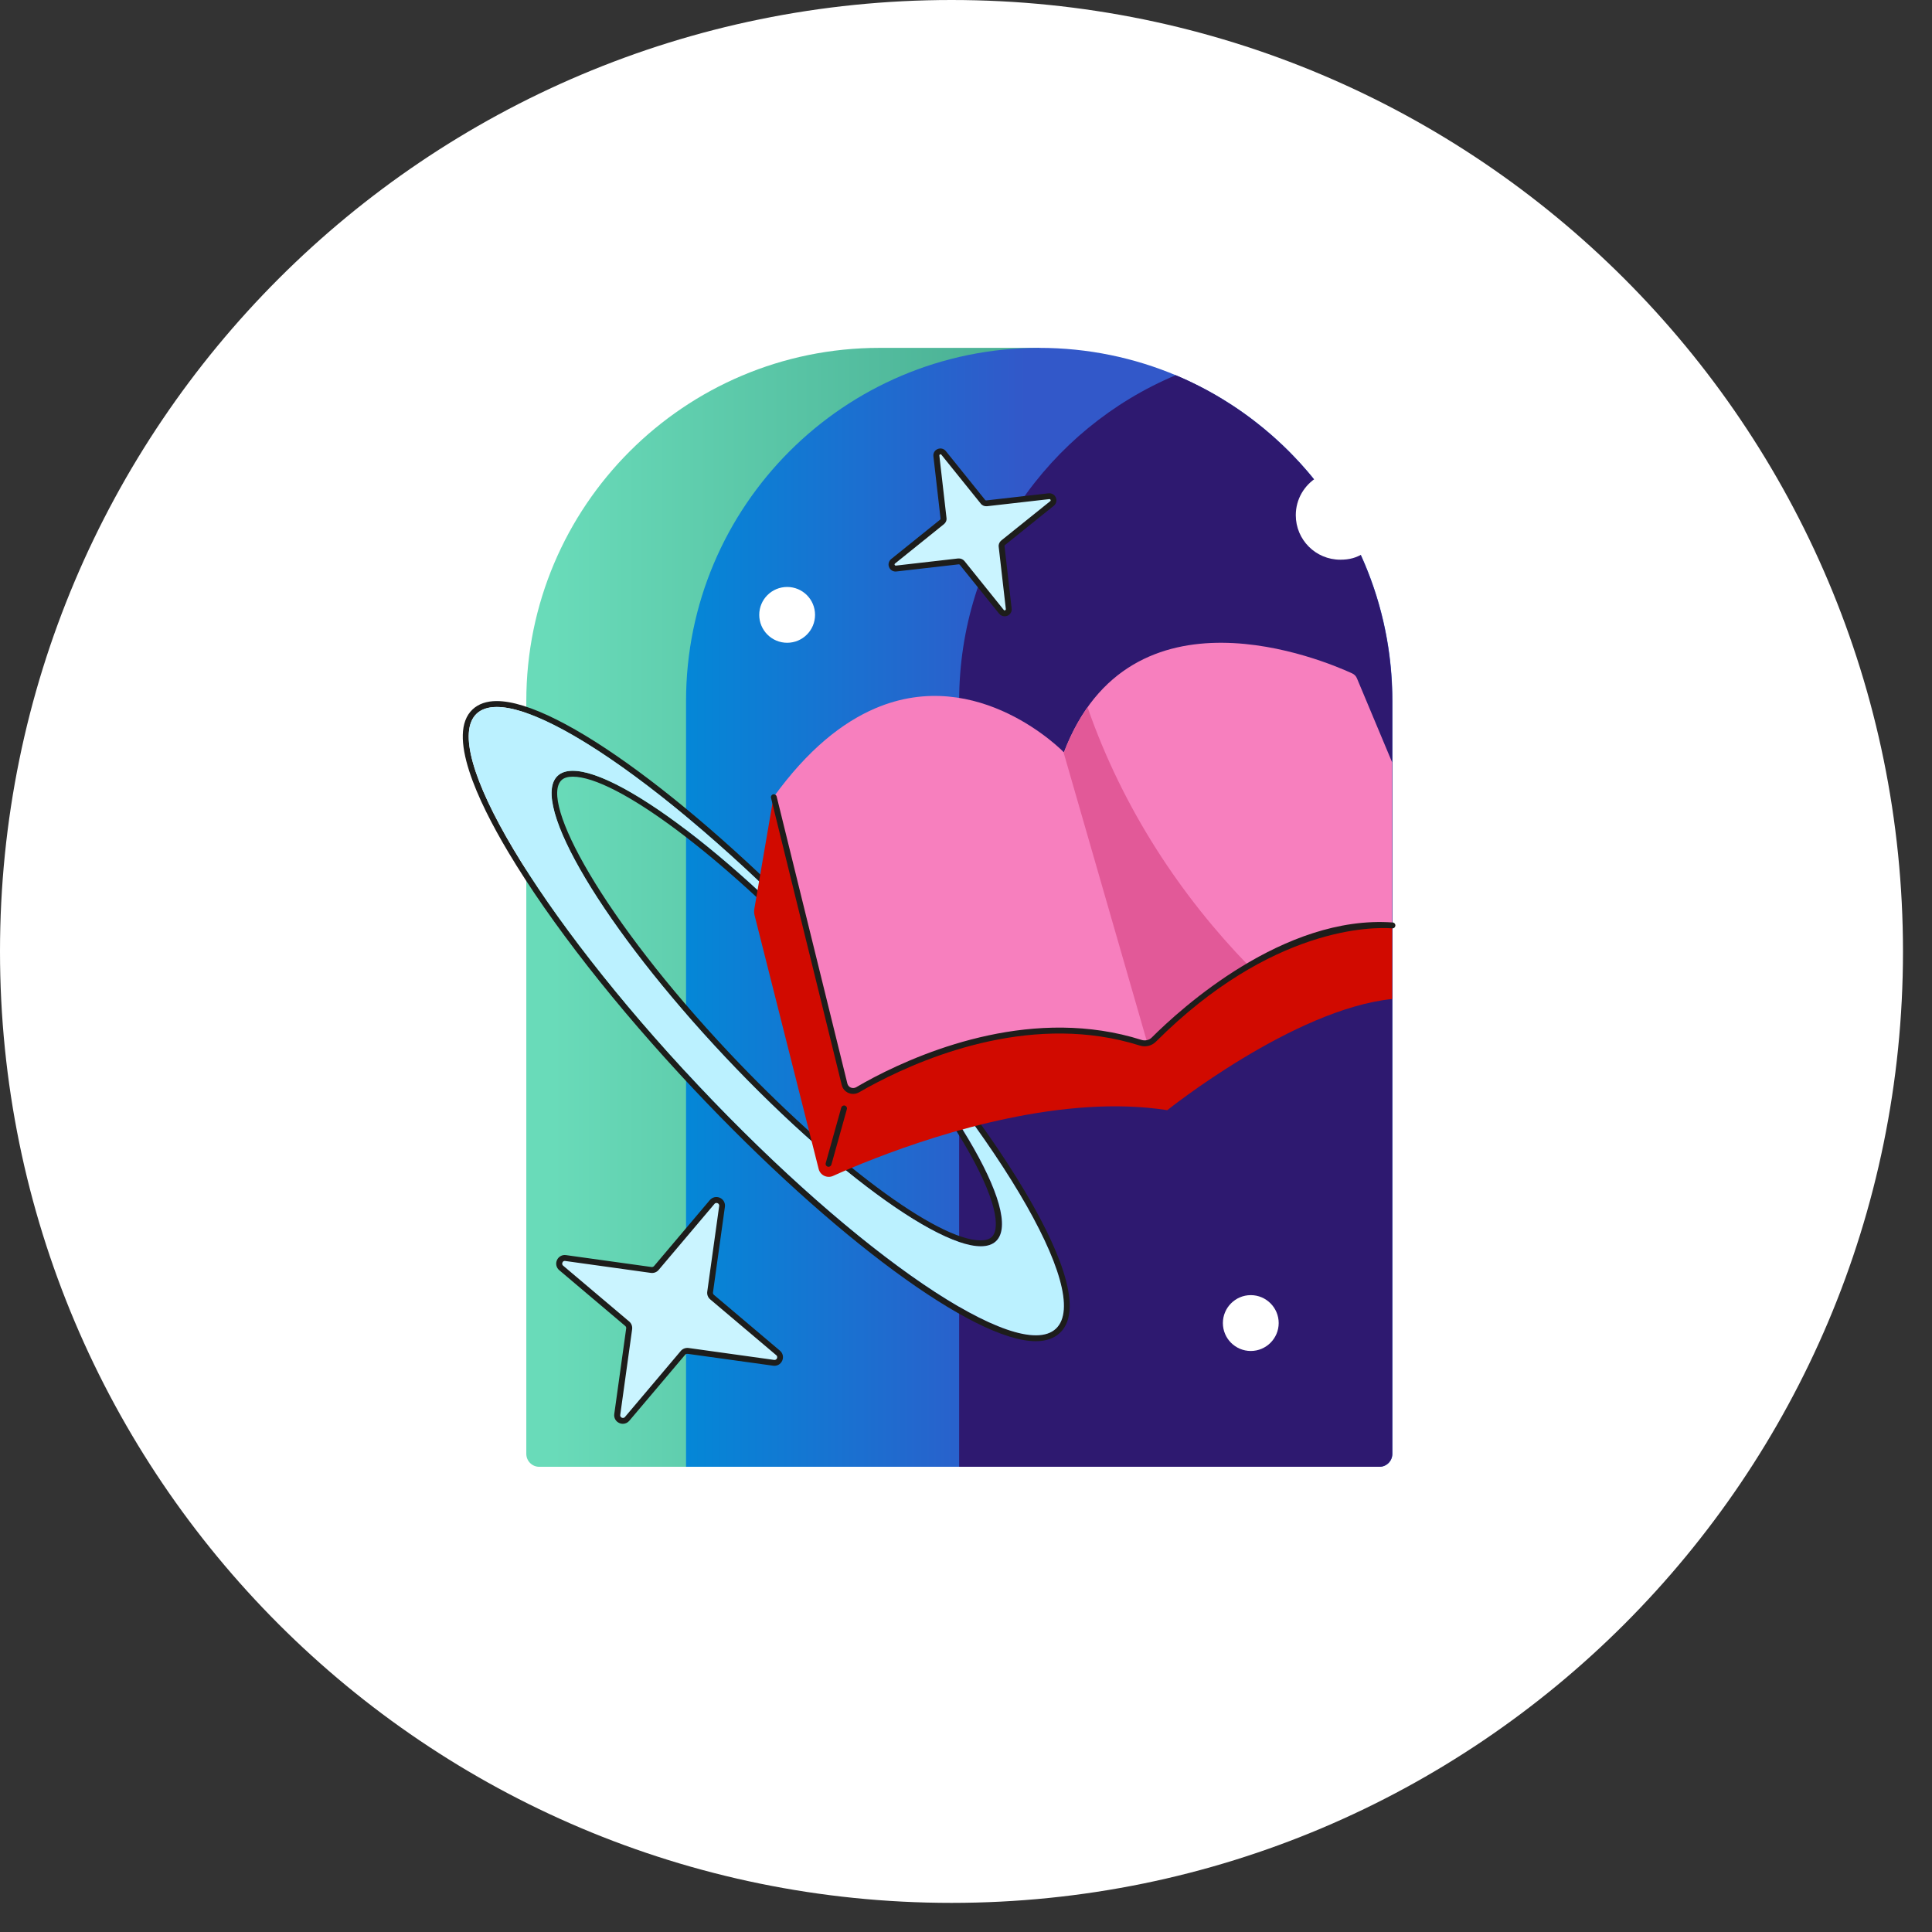 <?xml version="1.0" encoding="UTF-8"?> <svg xmlns="http://www.w3.org/2000/svg" width="53" height="53" viewBox="0 0 53 53" fill="none"><rect x="0" y="0" width="53" height="53" fill="#333333" stroke="none"/><g clip-path="url(#clip0_207_657)"><path d="M26.104 0H26.101C11.686 0 0 11.686 0 26.101C0 40.516 11.686 52.201 26.101 52.201H26.104C40.518 52.201 52.204 40.516 52.204 26.101C52.204 11.686 40.518 0 26.104 0Z" fill="white"></path><path d="M28.512 9.543H24.127C18.776 9.543 14.438 13.881 14.438 19.232V39.883C14.438 40.079 14.597 40.238 14.792 40.238H28.512V9.543Z" fill="url(#paint0_linear_207_657)"></path><path d="M37.844 40.238H18.82V19.232C18.82 13.881 23.158 9.543 28.509 9.543C33.86 9.543 38.198 13.881 38.198 19.232V39.883C38.198 40.079 38.039 40.238 37.844 40.238Z" fill="url(#paint1_linear_207_657)"></path><path d="M38.193 39.883V19.232C38.193 15.21 35.741 11.76 32.253 10.293C28.762 11.758 26.312 15.207 26.312 19.232V40.238H37.838C38.034 40.238 38.193 40.079 38.193 39.883Z" fill="#2E1970"></path><path d="M13.627 19.394C15.227 19.394 19.06 22.188 22.888 26.253C27.276 30.911 29.996 35.477 28.964 36.447C28.833 36.572 28.646 36.63 28.413 36.63C26.813 36.63 22.981 33.836 19.152 29.771C14.765 25.113 12.044 20.547 13.076 19.576C13.208 19.454 13.393 19.394 13.627 19.394ZM26.901 34.189C27.078 34.189 27.22 34.144 27.319 34.051C28.099 33.316 26.041 29.861 22.72 26.336C19.823 23.259 16.922 21.144 15.711 21.144C15.535 21.144 15.393 21.19 15.294 21.282C14.513 22.018 16.571 25.472 19.892 28.997C22.789 32.075 25.691 34.189 26.901 34.189ZM13.627 19.232C13.347 19.232 13.126 19.31 12.965 19.46C12.246 20.136 13.1 21.962 13.943 23.375C15.096 25.31 16.905 27.622 19.034 29.883C22.867 33.952 26.723 36.793 28.413 36.793C28.693 36.793 28.915 36.716 29.076 36.565C29.794 35.89 28.94 34.064 28.097 32.651C26.944 30.715 25.136 28.403 23.006 26.143C19.174 22.074 15.318 19.232 13.627 19.232ZM26.901 34.027C25.714 34.027 22.815 31.866 20.01 28.887C16.533 25.194 14.793 21.977 15.406 21.4C15.472 21.338 15.576 21.306 15.711 21.306C16.898 21.306 19.797 23.467 22.602 26.446C24.2 28.143 25.555 29.874 26.418 31.322C27.362 32.907 27.443 33.709 27.207 33.933C27.14 33.997 27.037 34.027 26.901 34.027Z" fill="#1D1D1B"></path><path d="M21.594 17.633C22.017 17.633 22.359 17.29 22.359 16.867C22.359 16.444 22.017 16.102 21.594 16.102C21.171 16.102 20.828 16.444 20.828 16.867C20.828 17.29 21.171 17.633 21.594 17.633Z" fill="white"></path><path d="M33.547 36.295C33.547 36.719 33.891 37.061 34.312 37.061C34.734 37.061 35.078 36.717 35.078 36.295C35.078 35.873 34.734 35.529 34.312 35.529C33.891 35.529 33.547 35.873 33.547 36.295Z" fill="white"></path><path d="M35.547 14.133C35.547 14.808 36.093 15.354 36.768 15.354C37.02 15.354 37.22 15.301 37.416 15.169C37.031 14.449 36.627 13.739 36.134 13.092C35.783 13.307 35.547 13.69 35.547 14.133Z" fill="white"></path><path d="M22.892 26.254C18.504 21.595 14.11 18.606 13.078 19.578C12.046 20.55 14.767 25.114 19.154 29.772C23.541 34.431 27.935 37.42 28.968 36.448C30 35.476 27.279 30.912 22.892 26.254ZM19.896 28.998C16.575 25.473 14.517 22.019 15.298 21.284C16.078 20.548 19.404 22.811 22.724 26.336C26.045 29.861 28.103 33.315 27.322 34.05C26.542 34.786 23.217 32.523 19.896 28.998Z" fill="#BBF1FF"></path><path d="M18.879 37.059L21.228 37.386C21.38 37.408 21.466 37.214 21.348 37.115L19.537 35.584C19.496 35.55 19.477 35.498 19.483 35.444L19.81 33.096C19.832 32.943 19.638 32.857 19.539 32.975L18.008 34.786C17.974 34.827 17.922 34.846 17.868 34.84L15.52 34.513C15.367 34.492 15.281 34.685 15.399 34.784L17.21 36.315C17.251 36.35 17.27 36.401 17.264 36.455L16.937 38.804C16.915 38.956 17.109 39.042 17.208 38.924L18.739 37.113C18.774 37.072 18.827 37.051 18.879 37.059Z" fill="#CAF4FF"></path><path d="M17.085 39.059C17.053 39.059 17.021 39.053 16.989 39.038C16.892 38.995 16.836 38.896 16.851 38.79L17.178 36.442C17.182 36.416 17.172 36.392 17.152 36.375L15.341 34.844C15.26 34.775 15.236 34.665 15.279 34.568C15.322 34.472 15.421 34.416 15.526 34.431L17.875 34.758C17.899 34.76 17.924 34.751 17.942 34.732L19.473 32.921C19.542 32.841 19.651 32.816 19.748 32.858C19.845 32.901 19.901 33 19.886 33.106L19.559 35.454C19.555 35.48 19.565 35.504 19.585 35.521L21.396 37.053C21.477 37.121 21.501 37.231 21.458 37.328C21.415 37.425 21.316 37.48 21.211 37.465L18.862 37.139C18.836 37.136 18.813 37.145 18.796 37.164L17.264 38.975C17.219 39.029 17.154 39.059 17.085 39.059ZM15.494 34.59C15.451 34.59 15.434 34.622 15.43 34.635C15.423 34.648 15.41 34.689 15.449 34.721L17.26 36.252C17.322 36.304 17.352 36.384 17.341 36.465L17.015 38.814C17.008 38.866 17.047 38.887 17.058 38.891C17.068 38.896 17.111 38.911 17.144 38.872L18.675 37.061C18.727 36.999 18.806 36.969 18.888 36.979L21.236 37.306C21.288 37.313 21.31 37.274 21.314 37.263C21.32 37.25 21.333 37.209 21.295 37.177L19.484 35.646C19.421 35.594 19.391 35.515 19.402 35.433L19.729 33.084C19.735 33.033 19.697 33.011 19.686 33.007C19.673 33.003 19.632 32.988 19.6 33.026L18.069 34.837C18.017 34.9 17.935 34.93 17.855 34.919L15.507 34.592C15.503 34.59 15.498 34.59 15.494 34.59Z" fill="#1D1D1B"></path><path d="M27.515 14.89L28.857 13.81C28.945 13.739 28.885 13.597 28.773 13.61L27.063 13.806C27.025 13.81 26.988 13.795 26.962 13.765L25.883 12.423C25.812 12.335 25.67 12.395 25.683 12.507L25.878 14.217C25.883 14.256 25.868 14.292 25.837 14.318L24.495 15.398C24.407 15.469 24.468 15.611 24.579 15.598L26.289 15.402C26.328 15.398 26.364 15.413 26.39 15.443L27.47 16.785C27.541 16.873 27.683 16.813 27.67 16.701L27.474 14.991C27.47 14.953 27.485 14.914 27.515 14.89Z" fill="#CAF4FF"></path><path d="M27.559 16.907C27.503 16.907 27.447 16.881 27.408 16.834L26.328 15.492C26.322 15.483 26.314 15.481 26.3 15.481L24.591 15.677C24.503 15.688 24.425 15.64 24.391 15.561C24.356 15.481 24.38 15.391 24.449 15.335L25.791 14.255C25.799 14.249 25.804 14.238 25.802 14.227L25.606 12.518C25.595 12.431 25.642 12.35 25.724 12.318C25.804 12.285 25.894 12.307 25.948 12.376L27.027 13.717C27.034 13.726 27.045 13.728 27.055 13.728L28.765 13.533C28.849 13.524 28.933 13.569 28.965 13.651C29 13.73 28.976 13.821 28.909 13.875L27.567 14.954C27.559 14.961 27.555 14.972 27.557 14.982L27.752 16.692C27.763 16.778 27.716 16.858 27.636 16.892C27.61 16.901 27.584 16.907 27.559 16.907ZM26.307 15.32C26.365 15.32 26.419 15.346 26.458 15.391L27.537 16.733C27.55 16.75 27.565 16.746 27.574 16.741C27.582 16.737 27.595 16.729 27.593 16.709L27.397 14.999C27.389 14.933 27.417 14.868 27.468 14.827L28.811 13.748C28.828 13.735 28.823 13.72 28.819 13.711C28.815 13.703 28.804 13.69 28.787 13.692L27.077 13.887C27.01 13.894 26.946 13.868 26.905 13.816L25.825 12.475C25.812 12.457 25.795 12.461 25.789 12.466C25.78 12.47 25.767 12.479 25.769 12.498L25.965 14.208C25.974 14.275 25.946 14.339 25.894 14.38L24.552 15.46C24.535 15.473 24.539 15.488 24.543 15.496C24.548 15.505 24.556 15.516 24.576 15.516L26.285 15.32C26.292 15.32 26.298 15.32 26.307 15.32Z" fill="#1D1D1B"></path><path d="M31.495 28.674C28.501 27.62 25.409 28.895 24.009 29.625C23.808 29.728 23.645 29.82 23.518 29.896C23.378 29.977 23.198 29.902 23.159 29.745L21.219 21.871L20.694 24.932C20.683 24.992 20.686 25.052 20.701 25.112L22.458 32.068C22.501 32.24 22.69 32.332 22.852 32.259C23.105 32.145 23.503 31.971 24.009 31.777C25.875 31.053 29.196 30.014 32.022 30.455C32.022 30.455 35.481 27.685 38.19 27.405V25.387C34.771 25.136 31.495 28.674 31.495 28.674Z" fill="#D10A00"></path><path d="M37.096 18.474C36.321 18.117 31.009 15.867 29.185 20.638C29.185 20.638 26.849 18.216 24.008 19.433C23.109 19.818 22.161 20.562 21.219 21.868L23.159 29.742C23.197 29.901 23.378 29.976 23.518 29.892C23.643 29.819 23.808 29.727 24.008 29.621C25.376 28.909 28.361 27.673 31.293 28.604C31.416 28.643 31.547 28.613 31.637 28.522C32.306 27.853 35.192 25.163 38.19 25.382V24.464V20.913L37.227 18.614C37.203 18.551 37.156 18.502 37.096 18.474Z" fill="#F77FBE"></path><path d="M29.187 20.639C29.187 20.639 29.18 20.633 29.172 20.624L31.492 28.672H31.495C31.495 28.672 32.626 27.45 34.254 26.493C32.417 24.603 30.811 22.211 29.834 19.402C29.589 19.751 29.372 20.159 29.187 20.639Z" fill="#E25998"></path><path d="M23.403 30.009C23.36 30.009 23.319 30.001 23.278 29.984C23.183 29.943 23.114 29.863 23.091 29.764L21.151 21.888C21.14 21.845 21.166 21.802 21.209 21.791C21.252 21.781 21.295 21.807 21.306 21.85L23.246 29.726C23.259 29.775 23.293 29.816 23.34 29.835C23.388 29.855 23.439 29.852 23.485 29.827C23.639 29.736 23.807 29.644 23.979 29.553C25.47 28.775 28.407 27.607 31.317 28.528C31.416 28.558 31.522 28.534 31.593 28.465C32.389 27.669 35.217 25.091 38.204 25.306C38.249 25.308 38.282 25.347 38.279 25.392C38.275 25.437 38.241 25.471 38.193 25.467C37.669 25.428 34.888 25.401 31.707 28.579C31.593 28.691 31.427 28.732 31.27 28.683C28.416 27.779 25.523 28.932 24.054 29.698C23.884 29.786 23.719 29.876 23.566 29.966C23.515 29.994 23.459 30.009 23.403 30.009Z" fill="#1D1D1B"></path><path d="M22.729 32.008C22.723 32.008 22.714 32.008 22.708 32.006C22.665 31.993 22.639 31.95 22.652 31.907L23.078 30.385C23.09 30.342 23.136 30.318 23.177 30.329C23.22 30.342 23.245 30.385 23.232 30.428L22.807 31.95C22.796 31.985 22.764 32.008 22.729 32.008Z" fill="#1D1D1B"></path></g><defs><linearGradient id="paint0_linear_207_657" x1="28.265" y1="24.89" x2="15.163" y2="24.89" gradientUnits="userSpaceOnUse"><stop stop-color="#48AD91"></stop><stop offset="1" stop-color="#69DBB9"></stop></linearGradient><linearGradient id="paint1_linear_207_657" x1="28.159" y1="24.89" x2="18.035" y2="24.89" gradientUnits="userSpaceOnUse"><stop stop-color="#3258C9"></stop><stop offset="1" stop-color="#008BD8"></stop></linearGradient><clipPath id="clip0_207_657"><rect width="53" height="53" fill="white"></rect></clipPath></defs></svg> 